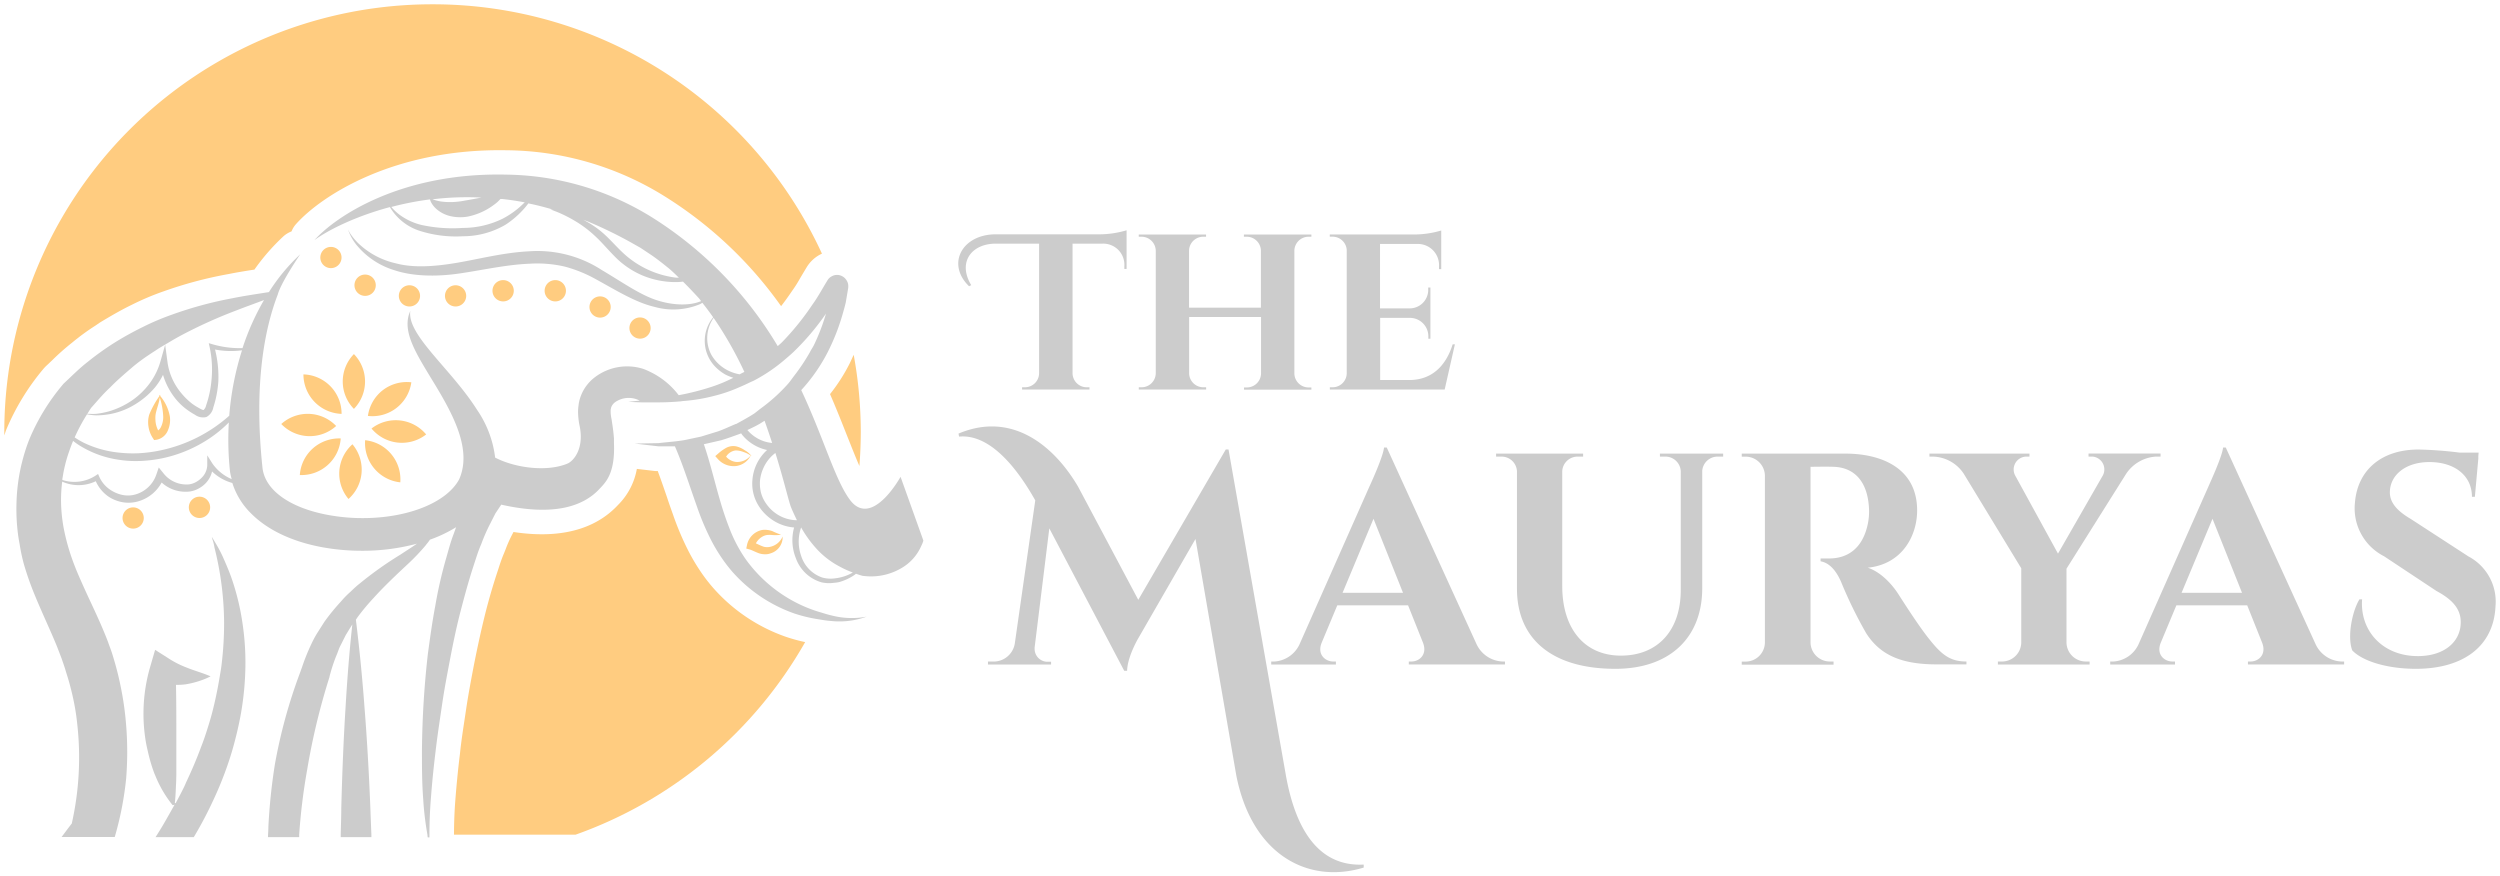 <svg xmlns="http://www.w3.org/2000/svg" id="Layer_1" data-name="Layer 1" viewBox="0 0 582 204"><defs><style>.cls-1{fill:#ffcc80;}.cls-2{fill:#ccc;}</style></defs><path class="cls-1" d="M198.74,82.6c-.31.66-.6,1.32-.93,2a41,41,0,0,1-4.58,7.15c1.57,3.6,2.9,7,4.09,10,1,2.5,1.89,4.78,2.75,6.73q.31-3.93.32-8A100,100,0,0,0,198.74,82.6Z"></path><path class="cls-1" d="M166.15,137a38.37,38.37,0,0,1-3.2-4.17,46.18,46.18,0,0,1-2.53-4.26,66.6,66.6,0,0,1-3.71-8.68c-.5-1.41-1-2.79-1.44-4.16-.73-2.11-1.42-4.14-2.15-6.08a4.87,4.87,0,0,1-.66,0l-4.2-.49a15.72,15.72,0,0,1-4.38,8.39c-3.92,4.22-11.07,8.31-24.34,6.3l-.29.56a29.34,29.34,0,0,0-1.53,3.43l-.4,1c-.54,1.25-.92,2.43-1.3,3.61l-.37,1.12c-1.09,3.34-2.06,6.74-2.86,10s-1.53,6.61-2.23,10.08l-.2,1c-.64,3.34-1.27,6.68-1.78,10l-.18,1.21c-.47,3.2-1,6.39-1.32,9.6-.45,3.63-.8,7.24-1.08,10.85-.2,2.61-.3,5.29-.31,8H134a99.92,99.92,0,0,0,53.44-44.83,39.71,39.71,0,0,1-4.45-1.22A40.17,40.17,0,0,1,166.15,137Z"></path><path class="cls-1" d="M100.69,1A99.61,99.61,0,0,0,1,100.53c0,.28,0,.56,0,.83.17-.46.29-.92.48-1.39A55.31,55.31,0,0,1,10,86a10.54,10.54,0,0,1,.76-.82h0l1.38-1.3a55.11,55.11,0,0,1,4.68-4.14,53.47,53.47,0,0,1,5.4-3.94l1-.69C25.56,73.7,28,72.26,30.59,71a62.57,62.57,0,0,1,7.5-3.18,95.67,95.67,0,0,1,15-4c2-.4,4.06-.74,6.14-1.06A49.06,49.06,0,0,1,66,55a5.92,5.92,0,0,1,1.87-1.13,5.53,5.53,0,0,1,1.06-1.72c5.94-6.64,22.92-17.65,49-17.17a70.66,70.66,0,0,1,36.7,10.66,94.4,94.4,0,0,1,27.21,25.63c.87-1.11,1.72-2.31,2.56-3.55a29,29,0,0,0,1.84-2.9c.39-.66.78-1.31,1.19-2l.37-.61a8.08,8.08,0,0,1,3.55-3.16A99.69,99.69,0,0,0,100.69,1Z"></path><path class="cls-1" d="M77,57.48A2.47,2.47,0,1,0,79.51,60,2.47,2.47,0,0,0,77,57.48Z"></path><path class="cls-1" d="M95.33,71.35a2.47,2.47,0,1,0-2.48-2.47A2.47,2.47,0,0,0,95.33,71.35Z"></path><path class="cls-1" d="M117.14,65.21a2.48,2.48,0,1,0,2.47,2.47A2.48,2.48,0,0,0,117.14,65.21Z"></path><path class="cls-1" d="M139.7,69a2.47,2.47,0,1,0,2.47,2.47A2.47,2.47,0,0,0,139.7,69Z"></path><path class="cls-1" d="M79.79,88.81a9.15,9.15,0,0,0,2.6,6.38,9.15,9.15,0,0,0,0-12.76A9.15,9.15,0,0,0,79.79,88.81Z"></path><path class="cls-1" d="M65.48,98.71a9.18,9.18,0,0,0,12.78.46,9.18,9.18,0,0,0-12.78-.46Z"></path><path class="cls-1" d="M79,109.61a9.14,9.14,0,0,0,2.13,6.55,9.14,9.14,0,0,0,.92-12.73A9.17,9.17,0,0,0,79,109.61Z"></path><path class="cls-1" d="M86.49,99.76a9.18,9.18,0,0,0,12.72,1.38,9.21,9.21,0,0,0-12.72-1.38Z"></path><path class="cls-1" d="M70.64,87.16a9.19,9.19,0,0,0,8.88,9.19,9.15,9.15,0,0,0-8.88-9.19Z"></path><path class="cls-1" d="M69.8,110.59a9.17,9.17,0,0,0,9.52-8.52,9.24,9.24,0,0,0-6.5,2.33A9.14,9.14,0,0,0,69.8,110.59Z"></path><path class="cls-1" d="M85,102.48a9.19,9.19,0,0,0,8.19,9.81A9.17,9.17,0,0,0,85,102.48Z"></path><path class="cls-1" d="M89.12,90.83a9.19,9.19,0,0,0-3.47,6A9.16,9.16,0,0,0,95.76,89,9.18,9.18,0,0,0,89.12,90.83Z"></path><path class="cls-1" d="M87.48,66.41A2.48,2.48,0,1,0,85,68.88,2.46,2.46,0,0,0,87.48,66.41Z"></path><path class="cls-1" d="M106.05,66.41a2.47,2.47,0,1,0,2.48,2.47A2.48,2.48,0,0,0,106.05,66.41Z"></path><path class="cls-1" d="M129.28,65.21a2.48,2.48,0,1,0,2.47,2.47A2.48,2.48,0,0,0,129.28,65.21Z"></path><path class="cls-1" d="M149,73.9a2.47,2.47,0,1,0,2.47,2.47A2.48,2.48,0,0,0,149,73.9Z"></path><path class="cls-1" d="M31,118.12a2.47,2.47,0,1,0,2.47,2.47A2.48,2.48,0,0,0,31,118.12Z"></path><path class="cls-1" d="M48.92,118.12a2.48,2.48,0,1,0-2.47,2.47A2.47,2.47,0,0,0,48.92,118.12Z"></path><path class="cls-1" d="M37.3,92.19c0-.1,0-.19,0-.28a1.18,1.18,0,0,0-.11.19l-.14-.19c0,.1,0,.2.07.29a21.54,21.54,0,0,0-2.35,4.25,5.71,5.71,0,0,0-.27,1.39,6.76,6.76,0,0,0,.06,1.42,6.59,6.59,0,0,0,1,2.69l.32.5.59-.08a3.57,3.57,0,0,0,2.66-2.29A6,6,0,0,0,39.55,97,10.18,10.18,0,0,0,37.3,92.19Zm.22,7.11a2.19,2.19,0,0,1-.7.9,6.15,6.15,0,0,1-.47-1.26,5.63,5.63,0,0,1-.16-1.08,8.29,8.29,0,0,1,0-1.11c.14-1.29.82-2.7,1-4.21A16.49,16.49,0,0,1,38,97.08,5.26,5.26,0,0,1,37.52,99.3Z"></path><path class="cls-1" d="M176.61,128.78a4.57,4.57,0,0,0,.66.18,4.05,4.05,0,0,0,.7.07,3.42,3.42,0,0,0,1.42-.21,3.93,3.93,0,0,0,2.81-3.92,4.09,4.09,0,0,1-3.18,2.45,3.56,3.56,0,0,1-.87,0,2.33,2.33,0,0,1-.44-.1l-.44-.17c-.38-.15-.82-.37-1.3-.59a3.93,3.93,0,0,1,1.8-1.71,3,3,0,0,1,.87-.24,7.35,7.35,0,0,1,1,0,8.51,8.51,0,0,0,2.19-.06,17.16,17.16,0,0,1-2-.82,4.81,4.81,0,0,0-1.16-.28,4,4,0,0,0-1.24,0,4.48,4.48,0,0,0-3.52,3.46l-.18.86.88.24C175.13,128.12,175.78,128.46,176.61,128.78Z"></path><path class="cls-1" d="M174.76,106.06a1.48,1.48,0,0,1,.21.13,4.93,4.93,0,0,0-1.58-1.36,6,6,0,0,0-2-.92,3.52,3.52,0,0,0-2.39.38,10.61,10.61,0,0,0-1.84,1.33h0l-.65.56.58.65a4.91,4.91,0,0,0,4.35,1.65A4.44,4.44,0,0,0,174.76,106.06Zm-3.4,1.48a3.59,3.59,0,0,1-2.32-1.23,3,3,0,0,1,2.25-1.45,5.3,5.3,0,0,1,1.89.4,5.93,5.93,0,0,1,1.57.79A4,4,0,0,1,171.36,107.54Z"></path><path class="cls-2" d="M53.82,134.35c-.6-1.65-1.29-3.26-2-4.84s-1.63-3.07-2.52-4.55a2.86,2.86,0,0,1,.07.28,2.1,2.1,0,0,1,.06.24,10.46,10.46,0,0,1,.5,2,73.07,73.07,0,0,1,2.24,17.45,79.45,79.45,0,0,1-.6,9.89c-.1.91-.28,1.81-.42,2.71-.39,2.34-.85,4.67-1.4,6.94-.41,1.73-.82,3.16-1.32,4.75s-1,3.12-1.61,4.65c-1,2.73-2.16,5.44-3.41,8.09-.15.32-.28.65-.44,1-.64,1.35-1.35,2.67-2.06,4a.53.53,0,0,1-.21,0c.15-1.38.21-2.7.26-4,.06-.91.07-1.79.09-2.66,0-.43,0-.85,0-1.27l0-7.59c0-4,0-8-.08-12a17.59,17.59,0,0,0,2.2-.12,20.84,20.84,0,0,0,3.48-.87,15.43,15.43,0,0,0,2.37-1c-1.91-.82-3.78-1.31-5.46-2a22.06,22.06,0,0,1-4.45-2.26l-3-1.91-1.25,4.31A39.08,39.08,0,0,0,33.84,172c.14,1,.36,2,.58,2.91a37,37,0,0,0,1.49,5.08c.13.32.28.64.42,1A27,27,0,0,0,40,187.21l.18.22h0a.81.81,0,0,0,.47-.12c-.79,1.44-1.61,2.87-2.43,4.3-.64,1.11-1.32,2.19-2,3.27h8.9a92.47,92.47,0,0,0,4.61-8.76l0,0a82.4,82.4,0,0,0,3.87-9.89c.54-1.69,1-3.41,1.43-5.15s.82-3.59,1.1-5.21a69.59,69.59,0,0,0,1-10.65,61.66,61.66,0,0,0-.75-10.61A56.52,56.52,0,0,0,53.82,134.35Z"></path><path class="cls-2" d="M198.93,117.51a7,7,0,0,1-1-1.06c-3.5-4.61-6.1-14.32-11.4-25.63A40.06,40.06,0,0,0,192.68,82a49.7,49.7,0,0,0,3.66-9.49c.2-.71.4-1.42.56-2.14l.52-3.08a3.18,3.18,0,0,0,.06-.55,2.73,2.73,0,0,0-.06-.7,2.55,2.55,0,0,0-.27-.66A2.63,2.63,0,0,0,194.94,64a2.54,2.54,0,0,0-1.37.36,2.38,2.38,0,0,0-.89.83l-.42.69c-1,1.66-2,3.49-3.11,5a61.7,61.7,0,0,1-7,8.69c-.36.36-.74.7-1.1,1a89.27,89.27,0,0,0-29.45-30.09,65.74,65.74,0,0,0-33.85-9.83c-24.43-.53-39.62,9.74-44.55,15.25,3.11-2.29,9.42-5.5,17.57-7.69a12.51,12.51,0,0,0,6.85,5.5A27.68,27.68,0,0,0,107.8,55a19.54,19.54,0,0,0,9.94-2.72,21.26,21.26,0,0,0,3.92-3.32A18,18,0,0,0,123,47.35c2,.4,3.89.9,5.81,1.46a6.85,6.85,0,0,0-.72-.08l1.62.62a31.62,31.62,0,0,1,4,2,26.89,26.89,0,0,1,5,3.77c1.66,1.55,3.23,3.5,5.13,5.31A20.6,20.6,0,0,0,147,62.81a19.15,19.15,0,0,0,3.42,1.65A20.13,20.13,0,0,0,157,65.67a13,13,0,0,0,2-.11c1.28,1.27,2.52,2.58,3.74,3.91.17.2.31.42.48.62-.18.07-.31.14-.51.2-2.32.83-6,.86-9.93-.44s-8-4.22-12.71-7a27.51,27.51,0,0,0-16.85-4.35c-6,.3-11.62,1.79-16.85,2.68s-10.19,1.22-14.23.12a18.44,18.44,0,0,1-8.82-4.75,14.64,14.64,0,0,1-1.82-2.23L81,53.42l.4,1a12.13,12.13,0,0,0,1.54,2.53,18.23,18.23,0,0,0,8.79,5.93c4.27,1.44,9.63,1.58,15,.82s11-2.09,16.61-2.31a28.4,28.4,0,0,1,8.12.67,31.58,31.58,0,0,1,7.36,3c4.63,2.53,9.09,5.33,13.51,6.37a16.15,16.15,0,0,0,10.58-.6c.24-.11.39-.22.6-.33.87,1.09,1.71,2.22,2.52,3.37a8.63,8.63,0,0,0,.48,11.5,10.49,10.49,0,0,0,2.33,1.81,12.25,12.25,0,0,0,1.87.77,34.27,34.27,0,0,1-5.1,2.12A58.88,58.88,0,0,1,158,92a18.26,18.26,0,0,0-6.73-5.47,15,15,0,0,0-1.48-.64,12.42,12.42,0,0,0-11.24,1.88,9.87,9.87,0,0,0-3.68,5.52l-.11.51-.12.89a10.94,10.94,0,0,0-.06,1.57,16.86,16.86,0,0,0,.3,2.63c1.22,5.38-1.26,8.34-2.7,9-4.64,2-12.07,1.14-16.91-1.36a24.86,24.86,0,0,0-4.21-11.12C105,85.83,94.7,78,95.52,72.38c-2,4.45,1,9.34,4.76,15.54,1.55,2.53,3.22,5.28,4.61,8.11,2.57,5.23,4.15,10.73,2,15.57-2.91,5.35-11.58,8.77-21.31,9a44.11,44.11,0,0,1-9.32-.74c-8.84-1.67-14.5-5.75-15.14-10.84C59,89.16,61.7,76.27,64.66,68.58c.78-2.89,5.23-9.37,5.23-9.37A43.86,43.86,0,0,0,62.61,68c-2.82.45-5.65.85-8.49,1.43A90.06,90.06,0,0,0,40,73.26a58.12,58.12,0,0,0-6.86,2.92,74.31,74.31,0,0,0-6.58,3.66,66.52,66.52,0,0,0-6.16,4.42c-2,1.55-3.78,3.37-5.64,5.1h0l-.22.27a49.06,49.06,0,0,0-7.64,12.47c-.47,1.16-.87,2.31-1.24,3.56-.3,1-.69,2.5-.92,3.63a43.55,43.55,0,0,0-.89,7.45,46.48,46.48,0,0,0,.32,7.46c.1.86.26,1.73.42,2.6a41.06,41.06,0,0,0,1,4.64A70.35,70.35,0,0,0,8,138.31c.88,2.16,1.81,4.25,2.71,6.28s1.78,4,2.57,5.94l1.07,2.79c.34,1,.77,2.19,1,3.06.6,1.8,1.15,3.84,1.59,5.8s.79,4,1,6a70.09,70.09,0,0,1-1.23,23.54c-.8,1-1.58,2.1-2.38,3.14H26.71a75.28,75.28,0,0,0,2.66-13.64,77.59,77.59,0,0,0,.09-11.1c-.07-1.08-.16-2.15-.27-3.22a71.22,71.22,0,0,0-1.1-7.1,70.84,70.84,0,0,0-1.8-7.05c-.36-1.27-.75-2.15-1.12-3.24-.49-1.31-.9-2.27-1.37-3.39-.92-2.15-1.88-4.21-2.82-6.22s-1.84-4-2.66-5.89-1.58-3.89-2.12-5.64a48.94,48.94,0,0,1-1.43-5.73,37.47,37.47,0,0,1-.56-5.79,35.63,35.63,0,0,1,.27-4.73,9.26,9.26,0,0,0,7.82-.09,8.6,8.6,0,0,0,2.83,3.49,8.45,8.45,0,0,0,2.36,1.14,8.12,8.12,0,0,0,5.25-.13,9,9,0,0,0,4.89-4.2,8.26,8.26,0,0,0,6.65,2.08,7.19,7.19,0,0,0,1.08-.28,6.66,6.66,0,0,0,1-.47,6.49,6.49,0,0,0,1.71-1.37,6,6,0,0,0,1.3-2.53,11,11,0,0,0,4.72,2.68,17.17,17.17,0,0,0,4.33,7.06c3.71,3.75,9.32,6.52,16.41,7.86a51.4,51.4,0,0,0,9.47.86,48.92,48.92,0,0,0,12.76-1.65c-1.24.88-2.55,1.68-3.83,2.54a83.56,83.56,0,0,0-9.48,6.73c-.78.6-1.5,1.3-2.24,2A21.21,21.21,0,0,0,79.4,140a50.28,50.28,0,0,0-3.85,4.71l-1.65,2.59A23.64,23.64,0,0,0,72.45,150a46.92,46.92,0,0,0-2.28,5.76l.07-.24c-.15.39-.27.78-.42,1.17A121.62,121.62,0,0,0,64,177.9a134.74,134.74,0,0,0-1.52,14.57c0,.81-.08,1.61-.1,2.42h7.27c0-.18,0-.36,0-.55a137.72,137.72,0,0,1,1.86-15.15,156.92,156.92,0,0,1,5.14-21.41l.05-.15,0-.08a39,39,0,0,1,1.61-4.94c.36-.79.57-1.65,1-2.41l1.18-2.35c.5-.82,1-1.65,1.53-2.47-.43,3.92-1.08,10.69-1.57,19.25-.44,6.89-.78,14.93-1,23.55,0,2-.09,4.08-.13,6.16,0,.19,0,.36,0,.55h7.14c0-.19,0-.36,0-.55-.08-2.09-.17-4.18-.24-6.22-.34-8.61-.82-16.64-1.37-23.53-.7-9.49-1.56-16.7-2-20.33.21-.29.39-.58.6-.86A51.88,51.88,0,0,1,87,139.18c2.45-2.72,5.18-5.28,8-7.92a48.63,48.63,0,0,0,4-4.19,3.65,3.65,0,0,0,.24-.31,14,14,0,0,0,.86-1.13,31.24,31.24,0,0,0,6.08-2.9c-.18.51-.36,1-.55,1.54-.71,1.82-1.19,3.68-1.72,5.53A101.27,101.27,0,0,0,101.34,141c-.71,3.73-1.22,7.47-1.73,11.21a215,215,0,0,0-1.38,22.52c0,3.76,0,7.52.29,11.27a71.82,71.82,0,0,0,1,8.39c0,.18,0,.37.08.55h.37c0-.18,0-.36,0-.55,0-2.8.11-5.6.33-8.39q.42-5.55,1.1-11.07c.42-3.68,1-7.35,1.53-11s1.24-7.29,1.93-10.91,1.45-7.22,2.37-10.76,1.88-7.08,3-10.5c.57-1.72,1.08-3.46,1.8-5.08a42,42,0,0,1,2.12-4.83l1.17-2.31,1.37-2.06c12.09,2.73,19,.45,22.79-3.58,1.39-1.5,3.75-3.49,3.45-10.71,0-.15,0-.33,0-.49s0-.39,0-.6c-.08-1.1-.22-2.31-.43-3.64-.05-.31-.08-.6-.14-.93a9.47,9.47,0,0,1-.2-1.49c0-.18,0-.45,0-.5s0,0,0-.15l.11-.51a2.59,2.59,0,0,1,.9-1.23,5.53,5.53,0,0,1,4.58-.84,6.08,6.08,0,0,1,1.18.45l-2.67.28s1.23.09,3.41.14l2.1,0c1.76,0,3.9,0,6.35-.22.29,0,.63-.08.92-.1a40.55,40.55,0,0,0,7.3-1.22,35.17,35.17,0,0,0,5.61-1.92c.85-.36,1.71-.75,2.57-1.17l.2-.09c.3-.15.59-.25.89-.41a38.45,38.45,0,0,0,7.29-5c.59-.5,1.17-1,1.75-1.54a58.33,58.33,0,0,0,7.64-9,47,47,0,0,1-2.8,7.31c-.27.56-.61,1-.9,1.59a45.22,45.22,0,0,1-3.65,5.5c-.54.69-1,1.41-1.59,2.06a40.28,40.28,0,0,1-6.31,5.67c-.49.37-1,.8-1.47,1.14-.92.6-1.86,1.13-2.79,1.65l-1.4.77-.09,0c-1.41.59-2.75,1.23-4.09,1.71l-4,1.23h0l-3.73.79c-1,.18-1.92.29-2.81.38-1.23.13-2.37.23-3.37.35l-5.51.1.82.1,4.65.54c1.11,0,2.45,0,3.87,0,1.9,4.37,3.39,9.15,5.12,14a60.24,60.24,0,0,0,3.39,8,39.94,39.94,0,0,0,2.24,3.77,35.2,35.2,0,0,0,2.73,3.56,34.52,34.52,0,0,0,14.41,9.62,33.81,33.81,0,0,0,5.41,1.3c1,.17,2,.34,3,.41a18.5,18.5,0,0,0,8.32-1,18.63,18.63,0,0,1-8.17-.29c-.8-.17-1.59-.43-2.38-.67a31.71,31.71,0,0,1-5.23-2,33,33,0,0,1-12.06-10,30.59,30.59,0,0,1-2.05-3.23,34.46,34.46,0,0,1-1.71-3.55,75.27,75.27,0,0,1-2.58-7.55c-1.21-4.14-2.21-8.49-3.7-12.85l4-.92c1.47-.43,3-1,4.55-1.56l.12-.06c.11.14.2.3.32.44a10.26,10.26,0,0,0,5.73,3.44,10.5,10.5,0,0,0-3.42,7,9.68,9.68,0,0,0,.34,3.52,10.37,10.37,0,0,0,.62,1.6,11.35,11.35,0,0,0,.9,1.49,10.86,10.86,0,0,0,2.45,2.43,10.57,10.57,0,0,0,5.4,2,11.18,11.18,0,0,0,.41,7.16,9,9,0,0,0,5.91,5.59,7.84,7.84,0,0,0,2.93.13,8,8,0,0,0,1.2-.16,12,12,0,0,0,3.67-1.72c.1-.07.17-.16.27-.23.55.18,1.1.38,1.66.51l.14,0a13.9,13.9,0,0,0,8.65-1.74,11.05,11.05,0,0,0,4.76-5.25,6.39,6.39,0,0,0,.49-1.25L209.65,111S203.88,121.53,198.93,117.51ZM112.08,46c-1.3.23-2.65.5-3.94.71a17.55,17.55,0,0,1-2.88.33,16.19,16.19,0,0,1-2.58-.13,11.44,11.44,0,0,1-2-.51A66,66,0,0,1,112.08,46ZM121,48.19a20.25,20.25,0,0,1-4,2.73,21.07,21.07,0,0,1-9.24,2.14,34,34,0,0,1-9.64-.69,14.33,14.33,0,0,1-4.4-1.89,11.43,11.43,0,0,1-2.62-2.3,70,70,0,0,1,9-1.76,3.7,3.7,0,0,0,.17.5,5.42,5.42,0,0,0,1.52,1.9,7.57,7.57,0,0,0,3.13,1.51,10.17,10.17,0,0,0,3.93.1A15.09,15.09,0,0,0,115,47.67a8.2,8.2,0,0,0,1.5-1.35l.37,0c1.77.19,3.54.46,5.29.79ZM157.06,64.6A22,22,0,0,1,145.18,59c-1.79-1.64-3.41-3.62-5.32-5.18a22.64,22.64,0,0,0-4.12-2.67c.48.19,1,.36,1.46.56a100.75,100.75,0,0,1,9.51,4.63l2.41,1.36,2.07,1.38c1.39.91,2.78,2,4.12,3.08,1,.78,1.84,1.63,2.73,2.48C157.71,64.65,157.42,64.65,157.06,64.6ZM49.43,107.88,48.25,106l0,2.24a4.29,4.29,0,0,1-1.32,3,5.71,5.71,0,0,1-1.34,1,5.13,5.13,0,0,1-.76.33,5,5,0,0,1-.8.19,6.78,6.78,0,0,1-6-2.61l-1.07-1.32-.56,1.64a7.23,7.23,0,0,1-2.4,3.38,7.07,7.07,0,0,1-1.85,1.05,6.59,6.59,0,0,1-2.09.45A6.82,6.82,0,0,1,28,115.1a8,8,0,0,1-2-.87,7.13,7.13,0,0,1-2.87-3.2l-.3-.69-.6.4a9.08,9.08,0,0,1-7.71,1c0-.2,0-.41.07-.62a28.47,28.47,0,0,1,.56-2.85c.21-.89.49-1.85.8-2.76s.67-1.92,1.07-2.87A16.12,16.12,0,0,0,19,104a23.56,23.56,0,0,0,8.44,3,25.78,25.78,0,0,0,5.06.32,31.77,31.77,0,0,0,5.23-.62A31.35,31.35,0,0,0,47.27,103a29.34,29.34,0,0,0,6-4.65,69.56,69.56,0,0,0,.29,11.53,15.37,15.37,0,0,0,.38,1.66A10.4,10.4,0,0,1,49.43,107.88Zm3.94-11.1a34.86,34.86,0,0,1-16.07,8.08,33,33,0,0,1-4.88.65,29,29,0,0,1-4.79-.15,24.4,24.4,0,0,1-8.15-2.3,20.43,20.43,0,0,1-2.1-1.23,42.27,42.27,0,0,1,2.88-5.38,15.1,15.1,0,0,0,2.13.25,19.77,19.77,0,0,0,3.06-.27,17,17,0,0,0,5.78-2.16,18.77,18.77,0,0,0,4.78-4,15,15,0,0,0,1.94-3,16.37,16.37,0,0,0,2.59,5.14,14.23,14.23,0,0,0,3.05,3,16.27,16.27,0,0,0,1.81,1.15,3.15,3.15,0,0,0,2.65.52,3.14,3.14,0,0,0,1.6-2.19c.2-.62.41-1.34.56-2a24.84,24.84,0,0,0,.62-4.12,25.92,25.92,0,0,0-.77-7.4,19.77,19.77,0,0,0,6.28.18A67.26,67.26,0,0,0,53.37,96.78ZM49.49,80.15l-.89-.26.21.94a24.8,24.8,0,0,1,.41,7.82,23.93,23.93,0,0,1-.67,3.84c-.16.64-.34,1.22-.56,1.87a2.16,2.16,0,0,1-.57,1.07c0,.1-.55-.1-1.13-.46a13.44,13.44,0,0,1-1.58-1A16.06,16.06,0,0,1,42,91.27a14.23,14.23,0,0,1-3-6.9l-.55-4.12-1.13,4A16,16,0,0,1,34.8,89.3a17.43,17.43,0,0,1-4.19,4,19.08,19.08,0,0,1-5.31,2.48,19.29,19.29,0,0,1-2.92.56c-.67.05-1.36,0-2.05,0,.31-.48.6-1,.93-1.44,1.43-1.59,2.8-3.26,4.39-4.71,1.57-1.62,3.28-3.08,5-4.56s3.6-2.78,5.53-4c.93-.66,1.94-1.2,2.93-1.8s2-1.18,3-1.72A111.16,111.16,0,0,1,54.94,72.3c2.14-.84,4.34-1.62,6.52-2.45a58.34,58.34,0,0,0-5,11.19A22.68,22.68,0,0,1,49.49,80.15Zm122.74,7a9.82,9.82,0,0,1-2.83-.94,9.21,9.21,0,0,1-3.81-3.64,8.26,8.26,0,0,1,.54-8.57,87.7,87.7,0,0,1,7.16,12.58C172.94,86.75,172.58,86.93,172.23,87.12ZM176,101.85a8.42,8.42,0,0,1-1.95-1.67l-.06-.07c1-.46,2-.94,2.94-1.49.35-.21.7-.45,1.06-.67.64,1.79,1.23,3.52,1.76,5.17A8.38,8.38,0,0,1,176,101.85Zm4.39,17.51a8.86,8.86,0,0,1-2-2.07,8,8,0,0,1-1.24-2.62,10.18,10.18,0,0,1-.22-1.36,9.76,9.76,0,0,1,0-1.43,9,9,0,0,1,.73-2.78,8.89,8.89,0,0,1,2.85-3.65c2,6.43,3.1,11.28,3.65,12.66.41,1,.88,2,1.37,3A8.68,8.68,0,0,1,180.39,119.36Zm14,15.28a7.29,7.29,0,0,1-3-.2,7.81,7.81,0,0,1-4.89-5.06,10,10,0,0,1,0-6.59,27.12,27.12,0,0,0,4,5.4,19.51,19.51,0,0,0,4.91,3.67,21.47,21.47,0,0,0,3.13,1.42A10.57,10.57,0,0,1,194.37,134.64Z"></path><path class="cls-2" d="M299.34,180.42,286,104.64h-.64l-20.37,35-14-26.32c-5.26-9-15-17.8-27.85-12.38l.13.7c7.72-.71,14.18,8.51,17.74,14.85l-4.78,33.42a5,5,0,0,1-5.08,4.1H230v.7h10.38v0h4.31v-.66h-1.09a3,3,0,0,1-2.74-3,1.56,1.56,0,0,1,0-.31h0L244.28,123l17.44,33.16h.67c.09-3.41,2.71-7.76,2.71-7.76l13.21-22.93,9.49,55c3.59,18.36,16.54,25.48,29.67,21.5v-.7C306.66,201.82,301.49,192.55,299.34,180.42Z"></path><path class="cls-2" d="M343.73,149.94l-20.89-45.75h-.64c-.17,2-2.95,8.12-3.45,9.19L302.5,150.06a6.93,6.93,0,0,1-5.93,3.95h-.63v.7H311V154h-.62c-1.81,0-3.84-1.6-2.68-4.41h0l3.62-8.67H327.8l3.46,8.67h0c1.11,2.81-.86,4.41-2.68,4.41h-.61v.69h22.39V154h-.59A7,7,0,0,1,343.73,149.94ZM312.55,138l7.2-17.23L326.62,138Z"></path><path class="cls-2" d="M396.1,105.6h-9.67v.7h1.14a3.57,3.57,0,0,1,3.71,3.38v27.68c0,9.42-5.36,15.27-13.94,15.27-8.41,0-13.65-6.2-13.65-16.18V109.67a3.58,3.58,0,0,1,3.71-3.37h1.15v-.7H348.29v.7h1.14a3.58,3.58,0,0,1,3.72,3.47v27.29c0,11.44,7.86,18.64,22.91,18.64,12.64,0,20.22-7.24,20.22-18.77V109.61A3.58,3.58,0,0,1,400,106.3h1.15v-.7Z"></path><path class="cls-2" d="M449.05,148.69h0c-2.65-3.3-6.86-10-7.07-10.31-1.56-2.46-4.2-5.25-7.17-6.22,8-.79,11.5-7.42,11.5-13.33,0-9.77-8.19-13.23-16.71-13.23H405.48v.71h.9a4.49,4.49,0,0,1,4.49,4.41h0v38.92a4.5,4.5,0,0,1-4.5,4.38h-.89v.71h21.37V154H426a4.5,4.5,0,0,1-4.51-4.41h0V108.67c.88,0,3.46-.06,5.33,0,4.61.12,8,3.12,8.29,9.83a14.07,14.07,0,0,1-.27,3.4c-1.25,6.14-5.09,8.07-8.87,8.11-.95,0-1.92,0-2.14,0v.66c1.82.32,3.44,1.78,4.75,4.73a100.72,100.72,0,0,0,5.86,12c3.47,5.47,8.82,7.27,16.51,7.27h6.84V154C454.08,154,452.08,152.54,449.05,148.69Z"></path><path class="cls-2" d="M485.58,154a4.49,4.49,0,0,1-4.5-4.41h0V132.39l13.83-22a9,9,0,0,1,7.07-4.1h1v-.7H486.21v.7h.89a3,3,0,0,1,2.47,4.34L479.1,128.88l-10-18.24a3,3,0,0,1,2.47-4.34h.89v-.7H449.17v.7h1a8.87,8.87,0,0,1,7,4l13.38,22v17.29A4.49,4.49,0,0,1,466,154h-.89v.7h21.35V154Z"></path><path class="cls-2" d="M539.06,149.94l-20.9-45.75h-.63c-.17,2-3,8.12-3.46,9.19l-16.25,36.68a6.92,6.92,0,0,1-5.93,3.95h-.63v.7h15.08V154h-.61c-1.82,0-3.85-1.6-2.69-4.41h0l3.62-8.67h16.49l3.46,8.67h0c1.12,2.81-.86,4.41-2.67,4.41h-.62v.69h22.39V154h-.59A6.94,6.94,0,0,1,539.06,149.94ZM507.87,138l7.2-17.23L521.94,138Z"></path><path class="cls-2" d="M574.66,129.54l-13.39-8.7c-3-1.76-5.07-3.76-4.9-6.52.17-3.77,3.66-6.75,9.2-6.75,5.94,0,9.89,3.21,9.9,8.08h.68l.8-8.89h0l0-.56v0l.07-.83h-4.41a90.48,90.48,0,0,0-9.57-.72c-8.87,0-14.2,5-14.8,12.28A12.51,12.51,0,0,0,555,129.49l12.24,8.11c4,2.14,5.63,4.4,5.62,7.25,0,4.4-3.6,7.78-9.71,7.89-8.43.13-13.81-5.9-13.25-13.22h-.62c-1.84,3.06-2.83,9-1.66,11.91,2.56,2.64,8.47,4.27,14.77,4.27,11.24,0,18.14-5.39,18.56-14.53A11.91,11.91,0,0,0,574.66,129.54Z"></path><path class="cls-2" d="M226.1,66.38c-3.23-5.35.09-9.66,5.71-9.66H241.9V87a3.3,3.3,0,0,1-3.31,3.16h-.65v.52h15.69v-.52H253a3.31,3.31,0,0,1-3.31-3.2V56.72h6.94A4.93,4.93,0,0,1,261.75,62v.61h.52v-9a22.42,22.42,0,0,1-6.11.94H231.81c-7.8,0-11.59,6.87-6.21,12.09Z"></path><path class="cls-2" d="M265.76,90.16h-.65v.52h15.68v-.52h-.65a3.31,3.31,0,0,1-3.31-3.24V73.8h16.74V87a3.31,3.31,0,0,1-3.31,3.2h-.65v.52h15.68v-.52h-.65a3.31,3.31,0,0,1-3.31-3.24h0V58.35a3.31,3.31,0,0,1,3.31-3.24h.65V54.6H289.58v.51h.65a3.31,3.31,0,0,1,3.31,3.18V71.63H276.81V58.32a3.31,3.31,0,0,1,3.31-3.21h.65V54.6H265.1v.51h.65a3.32,3.32,0,0,1,3.31,3.22V86.92A3.31,3.31,0,0,1,265.76,90.16Z"></path><path class="cls-2" d="M310.24,90.16h-.65v.52h26.73l2.38-10.52h-.52c-1.6,5.12-4.94,8.31-10.1,8.31h-6.78V74h6.91a4.3,4.3,0,0,1,4.31,4.42v.44H333V66.93h-.51v.44a4.31,4.31,0,0,1-4.37,4.42h-6.85v-15H330a4.93,4.93,0,0,1,5,5.26v.61h.52v-6h0v-3a22.5,22.5,0,0,1-6.15.93h-19.8v.51h.65a3.31,3.31,0,0,1,3.3,3.08V86.92A3.3,3.3,0,0,1,310.24,90.16Z"></path></svg>